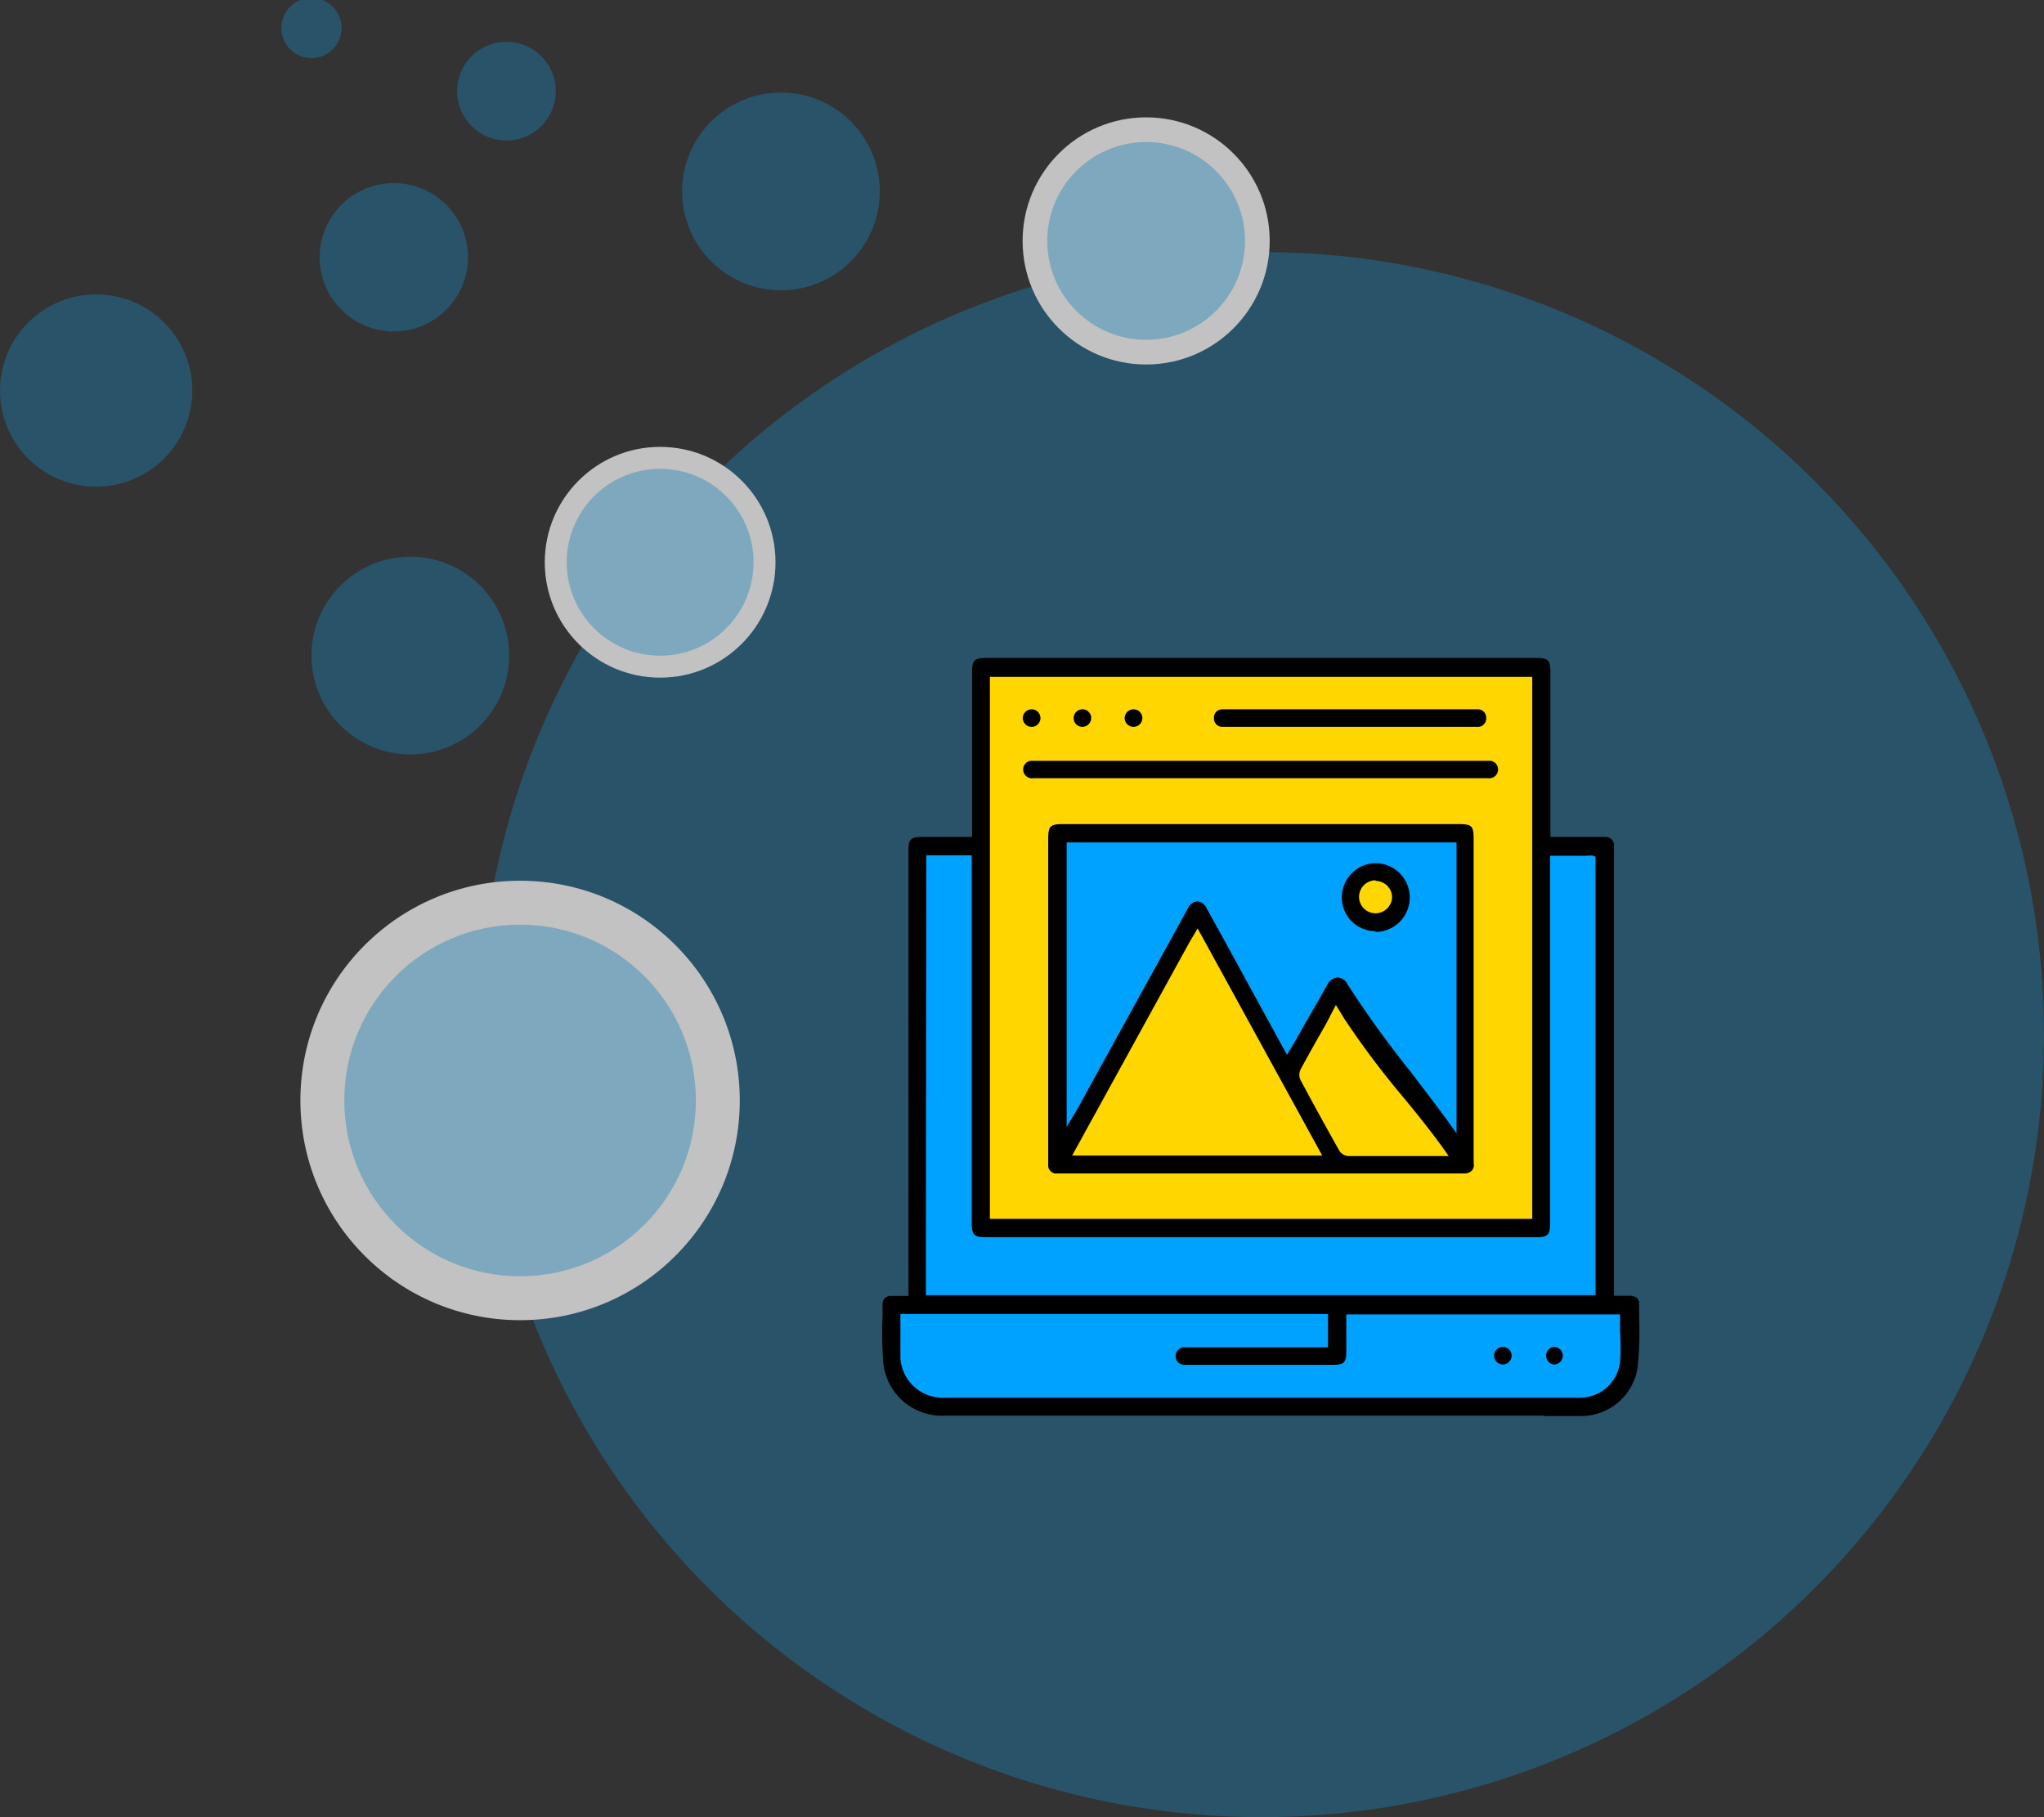 <svg xmlns="http://www.w3.org/2000/svg" id="Layer_1" data-name="Layer 1" viewBox="0 0 135 120"><rect x="0" y="0" width="135" height="120" fill="#333333" stroke="none"/><defs><style>.cls-1{opacity:0.7;}.cls-2{fill:#0ea4f0;isolation:isolate;opacity:0.4;}.cls-3{fill:#fff;}.cls-4{fill:#00a2ff;}.cls-5{fill:#ffd600;}</style></defs><g class="cls-1"><circle class="cls-2" cx="83.32" cy="68.32" r="51.68"></circle><circle class="cls-3" cx="34.35" cy="72.67" r="14.51"></circle><circle class="cls-2" cx="34.35" cy="72.67" r="11.61"></circle><circle class="cls-3" cx="43.6" cy="37.13" r="7.62"></circle><circle class="cls-2" cx="43.6" cy="37.13" r="6.17"></circle><circle class="cls-3" cx="75.7" cy="15.91" r="8.16"></circle><circle class="cls-2" cx="75.7" cy="15.91" r="6.53"></circle><circle class="cls-2" cx="51.58" cy="12.64" r="6.53"></circle><circle class="cls-2" cx="27.1" cy="43.29" r="6.53"></circle><circle class="cls-2" cx="6.35" cy="25.79" r="6.35"></circle><circle class="cls-2" cx="26.01" cy="16.99" r="4.9"></circle><circle class="cls-2" cx="33.45" cy="6.02" r="3.26"></circle><circle class="cls-2" cx="20.57" cy="1.85" r="1.99"></circle></g><path d="M102,93.48H62.46A3.89,3.89,0,0,1,58.34,90a26.52,26.52,0,0,1-.05-3.09l0-.82a.52.52,0,0,1,.56-.51H60V56.15c0-.72.15-.88.87-.88h3.33V44.45c0-.84.13-1,.95-1h36.33c.78,0,.92.14.92,1V55.27h1.74c1,0,1.79,0,1.92,0a.55.55,0,0,1,.54.57c0,.11,0,.23,0,.35V85.57h1.06c.22,0,.6.1.6.52V87a22.53,22.53,0,0,1-.1,3.29,3.77,3.77,0,0,1-3.75,3.22H102Z"></path><path class="cls-4" d="M59.47,87.88c0,.63,0,1.23,0,1.84a2.81,2.81,0,0,0,3,2.58h41.91A2.67,2.67,0,0,0,107,89.94a15.2,15.2,0,0,0,0-2c0-.3,0-.59,0-.88v-.26H88.92v2.45c0,.72-.16.88-.87.88H79.32l-1.1,0a.56.56,0,0,1-.57-.59.58.58,0,0,1,.57-.57h9.49V86.77H59.47Z"></path><path class="cls-4" d="M61.15,85.53h44.23V56.58l-.15-.07a1.23,1.23,0,0,0-.41,0l-1.14,0h-1.3V80.78c0,.76-.15.92-.9.92H65.1c-.78,0-.92-.15-.92-1V56.48h-3Z"></path><rect class="cls-5" x="65.38" y="44.7" width="35.82" height="35.79"></rect><path d="M69.92,77.49h-.18l-.11,0-.15-.08a.52.52,0,0,1-.25-.48V55.42c0-.87.12-1,1-1H96.33c.88,0,1,.11,1,1V76.54a2.26,2.26,0,0,1,0,.27.52.52,0,0,1-.27.6.63.63,0,0,1-.28.08H69.92Z"></path><path class="cls-5" d="M78.75,61.9l-.2.34L70.81,76.31H87.33l-8.23-15Z"></path><path class="cls-5" d="M87.58,67.62c-.58,1-1.14,2-1.68,3a.8.8,0,0,0,0,.71c.83,1.55,1.67,3.08,2.53,4.61a.77.77,0,0,0,.6.4h6.65l-.28-.4c-.76-1.07-1.87-2.47-3-3.82a56.08,56.08,0,0,1-3.62-4.86l-.2-.33-.35-.57Z"></path><path class="cls-4" d="M88.34,64.55A.77.77,0,0,1,89,65a67.53,67.53,0,0,0,4.1,5.69c.93,1.22,1.87,2.44,2.65,3.52l.45.63V55.63H70.45V74.42l.6-1c.07-.12.14-.22.19-.33s7.17-13,7.22-13.11a.79.79,0,0,1,.62-.46.75.75,0,0,1,.61.46c.71,1.27,1.41,2.55,2.11,3.83L85,69.66l.52-.87.71-1.25,1.43-2.49A.83.83,0,0,1,88.34,64.55Z"></path><path d="M98,51.39H68.28a.65.65,0,0,1-.2,0,.58.58,0,0,1,0-1.15l.18,0h30l.18,0a.58.58,0,0,1,0,1.15.65.65,0,0,1-.2,0Z"></path><path d="M97.21,48H80.7a.55.55,0,0,1-.52-.58.54.54,0,0,1,.52-.58H97.64a.55.55,0,0,1,.52.58.55.55,0,0,1-.52.58h-.43Z"></path><path d="M90.85,61.49a2.26,2.26,0,0,1-1.6-.67A2.26,2.26,0,0,1,90.84,57a2.27,2.27,0,1,1,0,4.54Z"></path><path class="cls-5" d="M90.85,58.13a1.1,1.1,0,0,0-1.09,1.08,1.09,1.09,0,0,0,1.06,1.1h0a1.1,1.1,0,0,0,1.12-1,1.06,1.06,0,0,0-.3-.8,1.12,1.12,0,0,0-.79-.34Z"></path><path d="M68.12,48a.59.59,0,0,1-.57-.59.59.59,0,0,1,.59-.57.56.56,0,0,1,.42.18.62.62,0,0,1,.16.41.59.59,0,0,1-.58.57Z"></path><path d="M71.49,48a.58.58,0,0,1,0-1.16.54.54,0,0,1,.42.18.53.53,0,0,1,.16.41.59.59,0,0,1-.58.57Z"></path><path d="M74.85,48a.59.59,0,0,1-.57-.59.59.59,0,0,1,.59-.57.56.56,0,0,1,.42.18.57.57,0,0,1,.16.41.59.59,0,0,1-.58.57Z"></path><path d="M99.25,90.11a.61.61,0,0,1-.41-.19.62.62,0,0,1-.16-.41.58.58,0,0,1,1-.38.57.57,0,0,1,.16.41.6.6,0,0,1-.58.57Z"></path><path d="M102.63,90.11a.59.59,0,0,1,0-1.17.6.6,0,0,1,.59.58.6.6,0,0,1-.58.59Z"></path></svg>